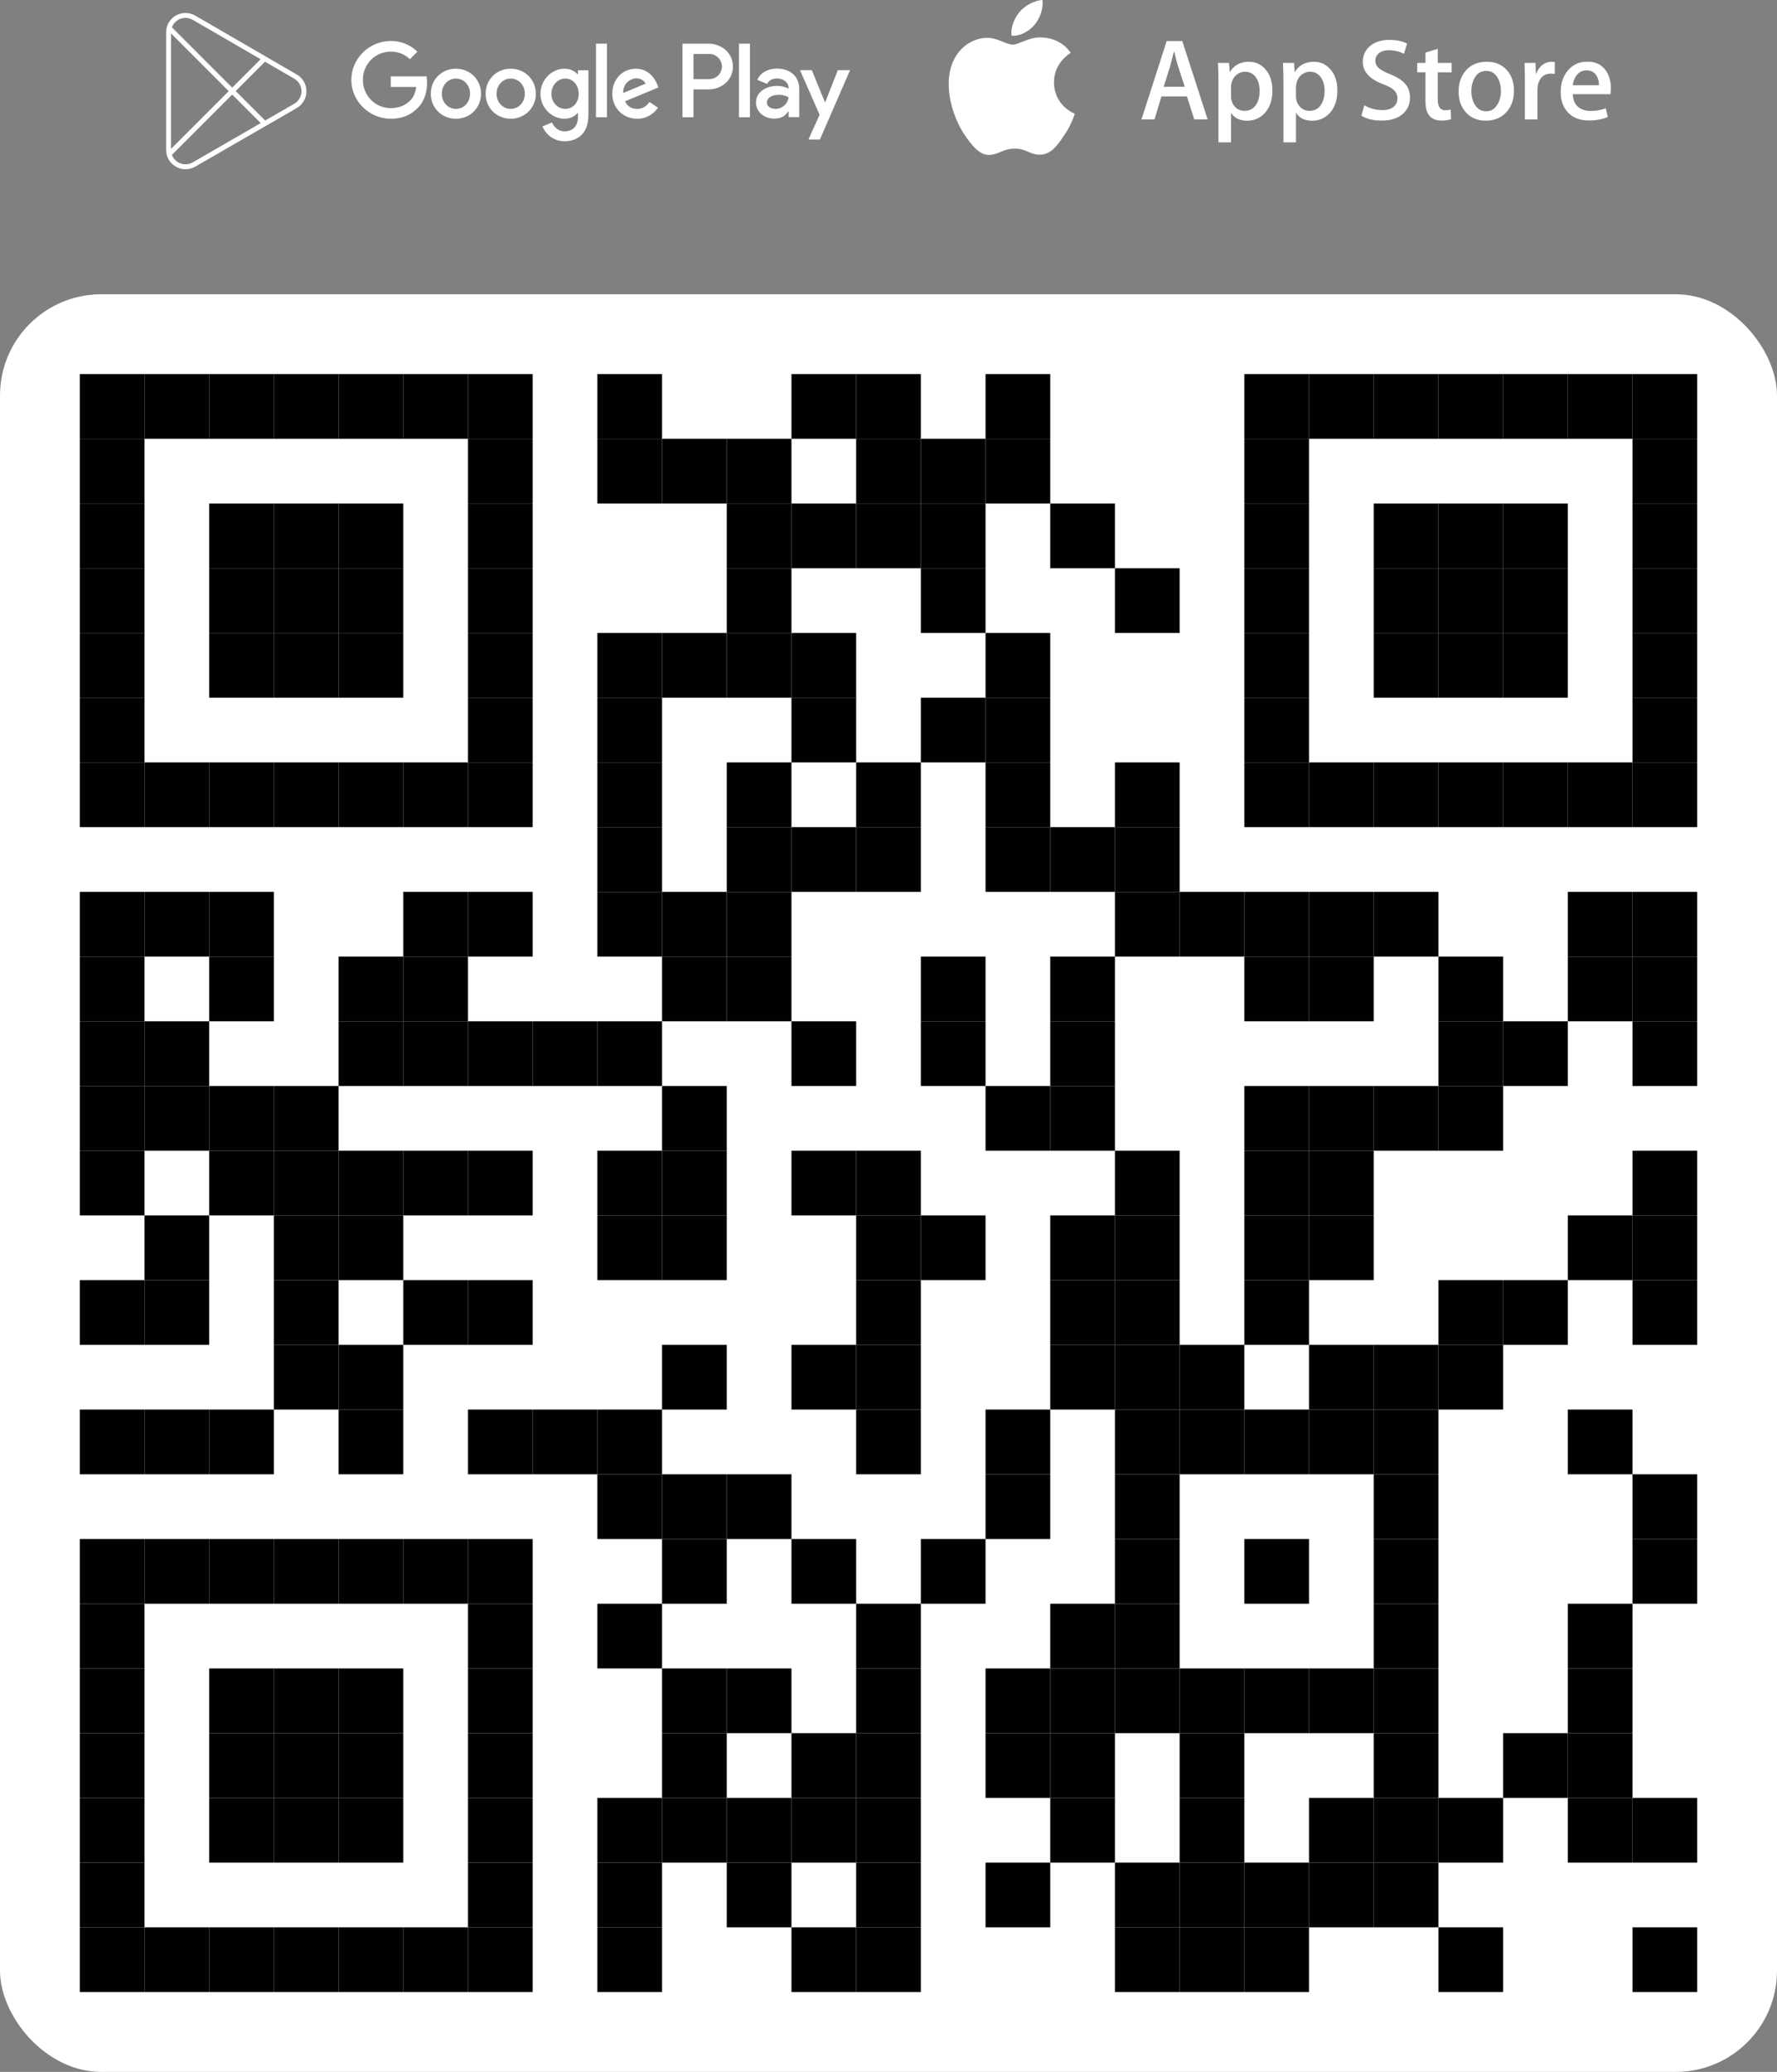 <?xml version="1.0" encoding="UTF-8"?>
<svg id="Camada_2" data-name="Camada 2" xmlns="http://www.w3.org/2000/svg" viewBox="0 0 1238.24 1443.22">
  <rect x="0" y="0" width="1238.24" height="1443.22" fill="#808080" stroke="none"/>
  <defs>
    <style>
      .cls-1 {
        fill: #fff;
      }

      .cls-2 {
        fill: #010101;
      }
    </style>
  </defs>
  <g id="Camada_1-2" data-name="Camada 1">
    <g>
      <g>
        <g>
          <g>
            <path class="cls-1" d="m272.28,53.2v7.39h17.7c-.53,4.16-1.91,7.2-4.03,9.31-2.58,2.58-6.6,5.41-13.67,5.41-10.9,0-19.42-8.78-19.42-19.68s8.52-19.68,19.42-19.68c5.88,0,10.17,2.3,13.34,5.28l5.22-5.22c-4.43-4.22-10.31-7.46-18.56-7.46-14.92,0-27.47,12.16-27.47,27.08s12.55,27.08,27.47,27.08c8.05,0,14.13-2.65,18.89-7.6,4.88-4.88,6.41-11.75,6.41-17.3,0-1.72-.13-3.3-.39-4.62h-24.9Z"/>
            <rect class="cls-1" x="514.93" y="30.43" width="7.65" height="51.25"/>
            <path class="cls-1" d="m493.9,30.43h-18.32v51.25h7.64v-19.41h10.68c8.48,0,16.81-6.14,16.81-15.92s-8.34-15.92-16.81-15.92h0Zm.2,24.7h-10.88v-17.57h10.88c5.72,0,8.97,4.74,8.97,8.78s-3.25,8.78-8.97,8.78h0Z"/>
            <path class="cls-1" d="m541.36,47.76c-5.53,0-11.27,2.44-13.65,7.84l6.79,2.84c1.45-2.84,4.15-3.76,6.99-3.76,3.96,0,7.98,2.37,8.04,6.59v.53c-1.39-.79-4.35-1.98-7.98-1.98-7.32,0-14.77,4.02-14.77,11.54,0,6.86,6.01,11.27,12.72,11.27,5.15,0,7.98-2.3,9.76-5.01h.27v3.96h7.38v-19.65c0-9.1-6.78-14.17-15.56-14.17h0Zm-.93,28.09c-2.51,0-6.01-1.25-6.01-4.35,0-3.96,4.35-5.47,8.11-5.47,3.36,0,4.94.73,6.99,1.71-.59,4.75-4.68,8.11-9.1,8.11h0Z"/>
            <polygon class="cls-1" points="575.06 71.1 574.79 71.1 565.69 48.88 557.45 48.88 571.1 79.93 563.32 97.21 571.3 97.21 592.33 48.88 583.82 48.88 575.06 71.1"/>
            <path class="cls-1" d="m458.01,58.95c-1.46-3.9-5.88-11.09-14.92-11.09s-16.44,7.07-16.44,17.44c0,9.77,7.39,17.43,17.3,17.43,7.99,0,12.61-4.88,14.53-7.73l-5.95-3.97c-1.99,2.9-4.69,4.82-8.58,4.82s-6.67-1.78-8.46-5.28l23.31-9.65-.79-1.98h0Zm-23.77,5.81c-.2-6.74,5.22-10.17,9.11-10.17,3.04,0,5.62,1.52,6.48,3.7l-15.58,6.48h0Z"/>
            <path class="cls-1" d="m355.87,47.85c-9.64,0-17.5,7.33-17.5,17.44s7.86,17.43,17.5,17.43,17.5-7.4,17.5-17.43-7.86-17.44-17.5-17.44Zm0,28c-5.29,0-9.84-4.36-9.84-10.56s4.56-10.57,9.84-10.57,9.83,4.29,9.83,10.57-4.56,10.56-9.83,10.56Z"/>
            <path class="cls-1" d="m317.69,47.85c-9.64,0-17.5,7.33-17.5,17.44s7.86,17.43,17.5,17.43,17.5-7.4,17.5-17.43-7.86-17.44-17.5-17.44Zm0,28c-5.28,0-9.83-4.36-9.83-10.56s4.56-10.57,9.83-10.57,9.84,4.29,9.84,10.57-4.56,10.56-9.84,10.56Z"/>
            <rect class="cls-1" x="415.28" y="30.42" width="7.66" height="51.25"/>
            <path class="cls-1" d="m402.73,51.75h-.27c-1.72-2.05-5.02-3.9-9.17-3.9-8.72,0-16.7,7.66-16.7,17.5s7.99,17.36,16.7,17.36c4.16,0,7.46-1.85,9.17-3.97h.27v2.51c0,6.67-3.56,10.24-9.31,10.24-4.69,0-7.6-3.37-8.78-6.2l-6.67,2.78c1.91,4.63,7,10.31,15.45,10.31,8.98,0,16.58-5.29,16.58-18.16v-31.3h-7.26v2.84h0Zm-8.78,24.1c-5.29,0-9.71-4.42-9.71-10.49s4.42-10.63,9.71-10.63,9.31,4.49,9.31,10.63-4.09,10.49-9.31,10.49Z"/>
          </g>
          <path class="cls-1" d="m206.58,51.79s-.08-.05-.12-.08l-21.16-12.27s-.03-.03-.04-.03l-49.05-28.43c-2.11-1.26-4.51-1.93-6.96-1.93-6.07,0-11.39,4.05-13.01,9.88,0,.02,0,.04,0,.06,0,.03-.03.06-.03.09-.31,1.15-.46,2.32-.46,3.47v81.85c0,1.1.15,2.19.42,3.26.02.1.03.2.07.3,1.59,5.85,6.94,9.94,13.02,9.94,2.43,0,4.81-.64,6.84-1.85l49.26-28.42,21.05-12.15c4.39-2.36,7.11-6.92,7.11-11.9s-2.65-9.4-6.91-11.79h0ZM129.24,12.47c1.82,0,3.63.5,5.21,1.45,0,0,.02,0,.02,0l47.13,27.33-19.77,19.77c-.06-.07-.13-.15-.21-.21-.05-.04-.11-.09-.17-.12l-41.67-41.66c1.45-3.91,5.21-6.57,9.45-6.57h0Zm-10.09,91.23V23.25l40.13,40.13.03.03.08.08-40.24,40.24h0Zm15.34,9.29l-.15.09c-1.52.9-3.29,1.38-5.11,1.38-4.24,0-7.99-2.66-9.44-6.56l42.02-42.02,19.88,19.87-47.19,27.23h0Zm70.22-40.53l-19.95,11.51-20.53-20.53,20.44-20.44,19.97,11.57c.06.04.12.08.18.11,3.24,1.77,5.25,5.16,5.25,8.85s-2.04,7.12-5.35,8.91h0Z"/>
        </g>
        <g>
          <g>
            <path class="cls-1" d="m734.43,57.39h0c-.12-13.63,11.17-20.27,11.68-20.57-6.4-9.32-16.3-10.59-19.79-10.69-8.32-.87-16.4,4.98-20.64,4.98s-10.86-4.89-17.89-4.75c-9.05.14-17.53,5.38-22.17,13.52-9.58,16.59-2.44,40.98,6.75,54.39,4.59,6.57,9.96,13.9,16.99,13.65,6.87-.28,9.44-4.38,17.74-4.38s10.64,4.38,17.8,4.21c7.38-.11,12.02-6.6,16.46-13.22,5.31-7.53,7.44-14.95,7.53-15.33-.17-.06-14.33-5.47-14.47-21.8h.02Z"/>
            <path class="cls-1" d="m720.89,17.3c3.7-4.62,6.23-10.91,5.53-17.3-5.35.24-12.05,3.7-15.9,8.22-3.41,3.98-6.46,10.51-5.67,16.66,6.02.45,12.18-3.03,16.04-7.59Z"/>
          </g>
          <g>
            <path class="cls-1" d="m1001.88,34.01l-8.59,2.6v7.2h-5.75v6.56h5.75v19.84c0,4.97.98,8.51,2.92,10.61s4.65,3.16,8.1,3.16c2.81,0,5.08-.33,6.8-.97l-.24-6.64c-1.03.27-2.32.4-3.89.4-3.41,0-5.11-2.42-5.11-7.28v-19.11h9.65v-6.58h-9.65v-9.8Z"/>
            <path class="cls-1" d="m1035.98,43.02c-6,0-10.76,1.94-14.31,5.83-3.53,3.88-5.3,8.88-5.3,14.98s1.71,10.66,5.15,14.49c3.43,3.83,8.03,5.74,13.82,5.74s10.8-2,14.42-6c3.45-3.88,5.18-8.85,5.18-14.91s-1.67-10.69-5.03-14.41c-3.51-3.83-8.16-5.75-13.93-5.75h0Zm9.89,20.36c0,3.62-.81,6.72-2.42,9.38-1.89,3.17-4.51,4.76-7.86,4.76s-6.06-1.56-7.95-4.69c-1.57-2.58-2.35-5.68-2.35-9.29s.78-6.86,2.35-9.45c1.83-3.13,4.51-4.69,8.02-4.69s6.03,1.56,7.86,4.69c1.56,2.59,2.34,5.68,2.34,9.29h0Z"/>
            <path class="cls-1" d="m979.19,58.41c-2.21-2.54-5.66-4.75-10.37-6.64-3.83-1.51-6.48-2.91-7.93-4.21-1.67-1.4-2.52-3.2-2.52-5.35,0-1.95.74-3.6,2.19-4.94,1.73-1.51,4.15-2.27,7.24-2.27,3.91,0,7.4.84,10.49,2.51l2.19-7.13c-3.29-1.73-7.43-2.6-12.4-2.6-5.56,0-10.04,1.43-13.41,4.29-3.38,2.87-5.06,6.54-5.06,11.02,0,6.86,4.78,12.07,14.34,15.63,3.51,1.29,6.02,2.7,7.53,4.21,1.51,1.52,2.27,3.38,2.27,5.59,0,2.48-.93,4.46-2.76,5.95s-4.39,2.23-7.69,2.23c-4.58,0-8.8-1.13-12.64-3.4l-2.02,7.29c3.56,2.27,8.27,3.4,14.13,3.4,6.36,0,11.32-1.59,14.87-4.78,3.23-2.91,4.86-6.69,4.86-11.34h0c0-3.77-1.11-6.93-3.33-9.47h0Z"/>
            <path class="cls-1" d="m915.61,43.01c-5.95,0-10.37,2.35-13.29,7.05h-.16l-.49-6.24h-7.69c.21,4.42.33,8.73.33,12.94v42.39h8.75v-20.65c2.28,3.73,6.03,5.59,11.24,5.59,4.83,0,8.87-1.73,12.14-5.18,3.64-3.88,5.46-9.17,5.46-15.87h0c0-6-1.56-10.83-4.65-14.5-3.11-3.68-6.99-5.51-11.62-5.51h0Zm4.61,30.38c-1.83,2.53-4.39,3.8-7.69,3.8-2.82,0-5.1-.99-6.85-2.96-1.75-1.98-2.63-4.39-2.63-7.26v-6.57c0-.69.15-1.58.41-2.66.54-2.32,1.68-4.2,3.44-5.63,1.76-1.42,3.72-2.14,5.88-2.14,3.19,0,5.71,1.29,7.61,3.88,1.73,2.49,2.6,5.65,2.6,9.48,0,4.16-.92,7.5-2.76,10.05h0Z"/>
            <path class="cls-1" d="m870.33,43.01c-5.95,0-10.37,2.35-13.29,7.05h-.16l-.49-6.24h-7.69c.21,4.42.33,8.73.33,12.94v42.39h8.75v-20.65c2.28,3.73,6.03,5.59,11.24,5.59,4.83,0,8.87-1.73,12.14-5.18,3.64-3.88,5.46-9.17,5.46-15.87,0-6-1.56-10.83-4.65-14.5-3.1-3.68-6.98-5.51-11.62-5.51h0Zm4.61,30.38c-1.83,2.53-4.39,3.8-7.69,3.8-2.81,0-5.09-.99-6.84-2.96-1.76-1.98-2.63-4.39-2.63-7.26v-6.57c.03-.9.16-1.79.4-2.66.54-2.32,1.69-4.2,3.44-5.63,1.76-1.42,3.71-2.14,5.87-2.14,3.19,0,5.72,1.29,7.62,3.88,1.73,2.49,2.6,5.65,2.6,9.48,0,4.16-.92,7.5-2.76,10.05Z"/>
            <path class="cls-1" d="m1106.15,42.95c-5.77,0-10.37,2.11-13.77,6.31-3.25,3.94-4.87,8.88-4.87,14.82s1.75,10.86,5.23,14.45c3.49,3.58,8.28,5.38,14.38,5.38,5.07,0,9.47-.81,13.2-2.43l-1.37-6.07c-3.19,1.24-6.73,1.86-10.62,1.86-3.51,0-6.37-.92-8.58-2.75-2.44-2.05-3.71-5.03-3.8-8.92h26.24c.23-1.31.34-2.64.32-3.97,0-4.91-1.17-9.05-3.47-12.38-2.92-4.21-7.21-6.31-12.88-6.31h0Zm-7.61,9.61c1.77-2.38,4.1-3.56,6.96-3.56,3.12,0,5.46,1.22,6.96,3.65,1.18,1.89,1.76,4.13,1.7,6.72h-18.22c.27-2.65,1.13-4.92,2.59-6.81h0Z"/>
            <path class="cls-1" d="m812.97,28.6l-17.58,54.59h9.07l4.87-16.04h17.74l5.11,16.04h9.32l-17.66-54.59h-10.87Zm-2.11,31.82l4.54-14.25c1.18-4.53,2.05-7.96,2.6-10.28h.16c1.34,5.4,2.26,8.82,2.75,10.28l4.62,14.25h-14.67Z"/>
            <path class="cls-1" d="m1081.19,43.01c-2.28,0-4.5.75-6.32,2.11-2,1.56-3.44,3.65-4.38,6.24h-.24l-.32-7.53h-7.62c.18,4.13.27,8.26.26,12.4v26.97h8.75v-20.65c0-3.13.73-5.72,2.18-7.77,1.67-2.33,4.05-3.49,7.13-3.49.93,0,1.85.08,2.76.24h0v-8.34c-.66-.1-1.39-.16-2.19-.16h0Z"/>
          </g>
        </g>
      </g>
      <g>
        <rect class="cls-1" y="204.98" width="1238.24" height="1238.24" rx="70.5" ry="70.5"/>
        <rect class="cls-2" x="55.62" y="260.6" width="45.08" height="45.08"/>
        <rect class="cls-2" x="100.7" y="260.6" width="45.08" height="45.08"/>
        <rect class="cls-2" x="145.78" y="260.6" width="45.08" height="45.08"/>
        <rect class="cls-2" x="190.86" y="260.6" width="45.08" height="45.08"/>
        <rect class="cls-2" x="235.94" y="260.6" width="45.08" height="45.08"/>
        <rect class="cls-2" x="281.02" y="260.6" width="45.08" height="45.08"/>
        <rect class="cls-2" x="326.1" y="260.6" width="45.08" height="45.08"/>
        <rect class="cls-2" x="416.26" y="260.6" width="45.08" height="45.08"/>
        <rect class="cls-2" x="551.5" y="260.6" width="45.08" height="45.08"/>
        <rect class="cls-2" x="596.58" y="260.6" width="45.08" height="45.08"/>
        <rect class="cls-2" x="686.74" y="260.6" width="45.08" height="45.08"/>
        <rect class="cls-2" x="867.06" y="260.6" width="45.08" height="45.08"/>
        <rect class="cls-2" x="912.14" y="260.6" width="45.08" height="45.08"/>
        <rect class="cls-2" x="957.22" y="260.6" width="45.08" height="45.08"/>
        <rect class="cls-2" x="1002.3" y="260.6" width="45.08" height="45.08"/>
        <rect class="cls-2" x="1047.38" y="260.6" width="45.08" height="45.08"/>
        <rect class="cls-2" x="1092.46" y="260.6" width="45.08" height="45.08"/>
        <rect class="cls-2" x="1137.54" y="260.6" width="45.08" height="45.08"/>
        <rect class="cls-2" x="55.62" y="305.68" width="45.08" height="45.08"/>
        <rect class="cls-2" x="326.1" y="305.68" width="45.08" height="45.08"/>
        <rect class="cls-2" x="416.26" y="305.68" width="45.08" height="45.08"/>
        <rect class="cls-2" x="461.34" y="305.68" width="45.08" height="45.08"/>
        <rect class="cls-2" x="506.42" y="305.68" width="45.08" height="45.08"/>
        <rect class="cls-2" x="596.58" y="305.68" width="45.08" height="45.08"/>
        <rect class="cls-2" x="641.66" y="305.68" width="45.08" height="45.08"/>
        <rect class="cls-2" x="686.74" y="305.68" width="45.08" height="45.08"/>
        <rect class="cls-2" x="867.06" y="305.68" width="45.08" height="45.08"/>
        <rect class="cls-2" x="1137.54" y="305.68" width="45.08" height="45.08"/>
        <rect class="cls-2" x="55.62" y="350.76" width="45.08" height="45.08"/>
        <rect class="cls-2" x="145.78" y="350.76" width="45.08" height="45.08"/>
        <rect class="cls-2" x="190.86" y="350.76" width="45.08" height="45.08"/>
        <rect class="cls-2" x="235.94" y="350.76" width="45.08" height="45.08"/>
        <rect class="cls-2" x="326.1" y="350.76" width="45.08" height="45.08"/>
        <rect class="cls-2" x="506.42" y="350.76" width="45.08" height="45.08"/>
        <rect class="cls-2" x="551.5" y="350.76" width="45.08" height="45.08"/>
        <rect class="cls-2" x="596.58" y="350.76" width="45.08" height="45.08"/>
        <rect class="cls-2" x="641.66" y="350.76" width="45.08" height="45.08"/>
        <rect class="cls-2" x="731.82" y="350.76" width="45.08" height="45.08"/>
        <rect class="cls-2" x="867.06" y="350.76" width="45.08" height="45.08"/>
        <rect class="cls-2" x="957.22" y="350.76" width="45.08" height="45.08"/>
        <rect class="cls-2" x="1002.3" y="350.76" width="45.08" height="45.08"/>
        <rect class="cls-2" x="1047.38" y="350.76" width="45.08" height="45.08"/>
        <rect class="cls-2" x="1137.54" y="350.76" width="45.08" height="45.08"/>
        <rect class="cls-2" x="55.62" y="395.84" width="45.08" height="45.08"/>
        <rect class="cls-2" x="145.78" y="395.84" width="45.08" height="45.08"/>
        <rect class="cls-2" x="190.86" y="395.84" width="45.08" height="45.08"/>
        <rect class="cls-2" x="235.94" y="395.84" width="45.08" height="45.08"/>
        <rect class="cls-2" x="326.1" y="395.84" width="45.08" height="45.08"/>
        <rect class="cls-2" x="506.42" y="395.84" width="45.08" height="45.08"/>
        <rect class="cls-2" x="641.66" y="395.84" width="45.08" height="45.08"/>
        <rect class="cls-2" x="776.9" y="395.84" width="45.08" height="45.08"/>
        <rect class="cls-2" x="867.06" y="395.84" width="45.08" height="45.08"/>
        <rect class="cls-2" x="957.22" y="395.84" width="45.08" height="45.08"/>
        <rect class="cls-2" x="1002.3" y="395.84" width="45.08" height="45.08"/>
        <rect class="cls-2" x="1047.38" y="395.84" width="45.08" height="45.08"/>
        <rect class="cls-2" x="1137.54" y="395.84" width="45.08" height="45.08"/>
        <rect class="cls-2" x="55.62" y="440.92" width="45.08" height="45.08"/>
        <rect class="cls-2" x="145.78" y="440.92" width="45.08" height="45.08"/>
        <rect class="cls-2" x="190.86" y="440.92" width="45.08" height="45.08"/>
        <rect class="cls-2" x="235.94" y="440.92" width="45.08" height="45.08"/>
        <rect class="cls-2" x="326.1" y="440.92" width="45.08" height="45.08"/>
        <rect class="cls-2" x="416.26" y="440.92" width="45.08" height="45.08"/>
        <rect class="cls-2" x="461.34" y="440.92" width="45.08" height="45.08"/>
        <rect class="cls-2" x="506.42" y="440.92" width="45.08" height="45.08"/>
        <rect class="cls-2" x="551.5" y="440.92" width="45.08" height="45.08"/>
        <rect class="cls-2" x="686.74" y="440.92" width="45.08" height="45.08"/>
        <rect class="cls-2" x="867.06" y="440.92" width="45.08" height="45.08"/>
        <rect class="cls-2" x="957.22" y="440.92" width="45.08" height="45.08"/>
        <rect class="cls-2" x="1002.3" y="440.92" width="45.08" height="45.08"/>
        <rect class="cls-2" x="1047.38" y="440.92" width="45.08" height="45.08"/>
        <rect class="cls-2" x="1137.54" y="440.92" width="45.08" height="45.08"/>
        <rect class="cls-2" x="55.62" y="486" width="45.08" height="45.08"/>
        <rect class="cls-2" x="326.1" y="486" width="45.08" height="45.08"/>
        <rect class="cls-2" x="416.26" y="486" width="45.08" height="45.08"/>
        <rect class="cls-2" x="551.5" y="486" width="45.08" height="45.08"/>
        <rect class="cls-2" x="641.66" y="486" width="45.08" height="45.08"/>
        <rect class="cls-2" x="686.74" y="486" width="45.08" height="45.08"/>
        <rect class="cls-2" x="867.06" y="486" width="45.08" height="45.08"/>
        <rect class="cls-2" x="1137.54" y="486" width="45.08" height="45.08"/>
        <rect class="cls-2" x="55.62" y="531.08" width="45.08" height="45.08"/>
        <rect class="cls-2" x="100.7" y="531.08" width="45.08" height="45.08"/>
        <rect class="cls-2" x="145.78" y="531.08" width="45.08" height="45.08"/>
        <rect class="cls-2" x="190.86" y="531.08" width="45.08" height="45.08"/>
        <rect class="cls-2" x="235.94" y="531.08" width="45.08" height="45.08"/>
        <rect class="cls-2" x="281.02" y="531.08" width="45.08" height="45.08"/>
        <rect class="cls-2" x="326.1" y="531.08" width="45.08" height="45.08"/>
        <rect class="cls-2" x="416.26" y="531.08" width="45.08" height="45.08"/>
        <rect class="cls-2" x="506.42" y="531.08" width="45.08" height="45.08"/>
        <rect class="cls-2" x="596.58" y="531.08" width="45.08" height="45.08"/>
        <rect class="cls-2" x="686.74" y="531.08" width="45.08" height="45.08"/>
        <rect class="cls-2" x="776.9" y="531.08" width="45.08" height="45.08"/>
        <rect class="cls-2" x="867.06" y="531.08" width="45.08" height="45.08"/>
        <rect class="cls-2" x="912.14" y="531.08" width="45.08" height="45.08"/>
        <rect class="cls-2" x="957.22" y="531.08" width="45.08" height="45.08"/>
        <rect class="cls-2" x="1002.3" y="531.08" width="45.08" height="45.08"/>
        <rect class="cls-2" x="1047.38" y="531.08" width="45.08" height="45.08"/>
        <rect class="cls-2" x="1092.46" y="531.08" width="45.08" height="45.08"/>
        <rect class="cls-2" x="1137.54" y="531.08" width="45.08" height="45.08"/>
        <rect class="cls-2" x="416.26" y="576.16" width="45.08" height="45.08"/>
        <rect class="cls-2" x="506.42" y="576.16" width="45.08" height="45.08"/>
        <rect class="cls-2" x="551.5" y="576.16" width="45.08" height="45.08"/>
        <rect class="cls-2" x="596.58" y="576.16" width="45.08" height="45.08"/>
        <rect class="cls-2" x="686.74" y="576.16" width="45.08" height="45.08"/>
        <rect class="cls-2" x="731.82" y="576.16" width="45.08" height="45.08"/>
        <rect class="cls-2" x="776.9" y="576.16" width="45.08" height="45.08"/>
        <rect class="cls-2" x="55.62" y="621.24" width="45.08" height="45.08"/>
        <rect class="cls-2" x="100.7" y="621.24" width="45.08" height="45.08"/>
        <rect class="cls-2" x="145.78" y="621.24" width="45.08" height="45.08"/>
        <rect class="cls-2" x="281.02" y="621.24" width="45.08" height="45.08"/>
        <rect class="cls-2" x="326.1" y="621.24" width="45.08" height="45.08"/>
        <rect class="cls-2" x="416.26" y="621.24" width="45.08" height="45.08"/>
        <rect class="cls-2" x="461.34" y="621.24" width="45.08" height="45.08"/>
        <rect class="cls-2" x="506.42" y="621.24" width="45.08" height="45.08"/>
        <rect class="cls-2" x="776.9" y="621.24" width="45.08" height="45.08"/>
        <rect class="cls-2" x="821.98" y="621.24" width="45.08" height="45.08"/>
        <rect class="cls-2" x="867.06" y="621.24" width="45.08" height="45.08"/>
        <rect class="cls-2" x="912.14" y="621.24" width="45.08" height="45.08"/>
        <rect class="cls-2" x="957.22" y="621.24" width="45.08" height="45.08"/>
        <rect class="cls-2" x="1092.46" y="621.24" width="45.08" height="45.08"/>
        <rect class="cls-2" x="1137.54" y="621.24" width="45.08" height="45.08"/>
        <rect class="cls-2" x="55.62" y="666.32" width="45.08" height="45.08"/>
        <rect class="cls-2" x="145.78" y="666.32" width="45.08" height="45.08"/>
        <rect class="cls-2" x="235.94" y="666.32" width="45.08" height="45.08"/>
        <rect class="cls-2" x="281.02" y="666.32" width="45.08" height="45.08"/>
        <rect class="cls-2" x="461.34" y="666.32" width="45.08" height="45.08"/>
        <rect class="cls-2" x="506.42" y="666.32" width="45.08" height="45.08"/>
        <rect class="cls-2" x="641.66" y="666.32" width="45.08" height="45.08"/>
        <rect class="cls-2" x="731.82" y="666.32" width="45.08" height="45.08"/>
        <rect class="cls-2" x="867.06" y="666.32" width="45.08" height="45.08"/>
        <rect class="cls-2" x="912.14" y="666.32" width="45.08" height="45.08"/>
        <rect class="cls-2" x="1002.3" y="666.32" width="45.08" height="45.08"/>
        <rect class="cls-2" x="1092.46" y="666.32" width="45.08" height="45.08"/>
        <rect class="cls-2" x="1137.54" y="666.32" width="45.08" height="45.08"/>
        <rect class="cls-2" x="55.62" y="711.4" width="45.08" height="45.08"/>
        <rect class="cls-2" x="100.7" y="711.4" width="45.08" height="45.08"/>
        <rect class="cls-2" x="235.94" y="711.4" width="45.08" height="45.08"/>
        <rect class="cls-2" x="281.02" y="711.4" width="45.08" height="45.08"/>
        <rect class="cls-2" x="326.1" y="711.4" width="45.08" height="45.08"/>
        <rect class="cls-2" x="371.18" y="711.4" width="45.08" height="45.08"/>
        <rect class="cls-2" x="416.26" y="711.4" width="45.08" height="45.08"/>
        <rect class="cls-2" x="551.5" y="711.4" width="45.08" height="45.08"/>
        <rect class="cls-2" x="641.66" y="711.4" width="45.08" height="45.08"/>
        <rect class="cls-2" x="731.82" y="711.4" width="45.08" height="45.08"/>
        <rect class="cls-2" x="1002.3" y="711.4" width="45.08" height="45.08"/>
        <rect class="cls-2" x="1047.38" y="711.4" width="45.08" height="45.08"/>
        <rect class="cls-2" x="1137.54" y="711.4" width="45.08" height="45.08"/>
        <rect class="cls-2" x="55.62" y="756.48" width="45.08" height="45.08"/>
        <rect class="cls-2" x="100.7" y="756.48" width="45.08" height="45.08"/>
        <rect class="cls-2" x="145.78" y="756.48" width="45.08" height="45.08"/>
        <rect class="cls-2" x="190.86" y="756.48" width="45.08" height="45.08"/>
        <rect class="cls-2" x="461.34" y="756.48" width="45.08" height="45.08"/>
        <rect class="cls-2" x="686.74" y="756.48" width="45.08" height="45.08"/>
        <rect class="cls-2" x="731.82" y="756.48" width="45.08" height="45.08"/>
        <rect class="cls-2" x="867.06" y="756.48" width="45.08" height="45.08"/>
        <rect class="cls-2" x="912.14" y="756.48" width="45.08" height="45.08"/>
        <rect class="cls-2" x="957.22" y="756.48" width="45.08" height="45.08"/>
        <rect class="cls-2" x="1002.3" y="756.48" width="45.08" height="45.08"/>
        <rect class="cls-2" x="55.62" y="801.56" width="45.08" height="45.08"/>
        <rect class="cls-2" x="145.78" y="801.56" width="45.08" height="45.08"/>
        <rect class="cls-2" x="190.86" y="801.56" width="45.08" height="45.08"/>
        <rect class="cls-2" x="235.94" y="801.56" width="45.08" height="45.08"/>
        <rect class="cls-2" x="281.02" y="801.56" width="45.08" height="45.08"/>
        <rect class="cls-2" x="326.1" y="801.56" width="45.08" height="45.08"/>
        <rect class="cls-2" x="416.26" y="801.56" width="45.08" height="45.08"/>
        <rect class="cls-2" x="461.34" y="801.56" width="45.08" height="45.08"/>
        <rect class="cls-2" x="551.5" y="801.56" width="45.08" height="45.08"/>
        <rect class="cls-2" x="596.58" y="801.56" width="45.08" height="45.08"/>
        <rect class="cls-2" x="776.9" y="801.56" width="45.08" height="45.08"/>
        <rect class="cls-2" x="867.06" y="801.56" width="45.08" height="45.08"/>
        <rect class="cls-2" x="912.14" y="801.56" width="45.08" height="45.08"/>
        <rect class="cls-2" x="1137.54" y="801.56" width="45.08" height="45.08"/>
        <rect class="cls-2" x="100.7" y="846.64" width="45.08" height="45.08"/>
        <rect class="cls-2" x="190.86" y="846.64" width="45.08" height="45.08"/>
        <rect class="cls-2" x="235.94" y="846.64" width="45.08" height="45.08"/>
        <rect class="cls-2" x="416.26" y="846.64" width="45.08" height="45.08"/>
        <rect class="cls-2" x="461.34" y="846.64" width="45.08" height="45.08"/>
        <rect class="cls-2" x="596.58" y="846.64" width="45.08" height="45.08"/>
        <rect class="cls-2" x="641.66" y="846.64" width="45.08" height="45.08"/>
        <rect class="cls-2" x="731.82" y="846.64" width="45.08" height="45.08"/>
        <rect class="cls-2" x="776.9" y="846.64" width="45.08" height="45.08"/>
        <rect class="cls-2" x="867.06" y="846.64" width="45.08" height="45.08"/>
        <rect class="cls-2" x="912.14" y="846.64" width="45.08" height="45.08"/>
        <rect class="cls-2" x="1092.46" y="846.64" width="45.08" height="45.08"/>
        <rect class="cls-2" x="1137.54" y="846.64" width="45.08" height="45.08"/>
        <rect class="cls-2" x="55.62" y="891.72" width="45.08" height="45.08"/>
        <rect class="cls-2" x="100.7" y="891.72" width="45.08" height="45.08"/>
        <rect class="cls-2" x="190.86" y="891.72" width="45.08" height="45.08"/>
        <rect class="cls-2" x="281.02" y="891.72" width="45.08" height="45.08"/>
        <rect class="cls-2" x="326.1" y="891.72" width="45.08" height="45.08"/>
        <rect class="cls-2" x="596.58" y="891.72" width="45.08" height="45.08"/>
        <rect class="cls-2" x="731.82" y="891.72" width="45.08" height="45.08"/>
        <rect class="cls-2" x="776.9" y="891.72" width="45.08" height="45.08"/>
        <rect class="cls-2" x="867.06" y="891.72" width="45.08" height="45.08"/>
        <rect class="cls-2" x="1002.3" y="891.72" width="45.08" height="45.08"/>
        <rect class="cls-2" x="1047.38" y="891.72" width="45.08" height="45.08"/>
        <rect class="cls-2" x="1137.54" y="891.72" width="45.08" height="45.08"/>
        <rect class="cls-2" x="190.86" y="936.79" width="45.08" height="45.08"/>
        <rect class="cls-2" x="235.94" y="936.79" width="45.08" height="45.08"/>
        <rect class="cls-2" x="461.34" y="936.79" width="45.08" height="45.08"/>
        <rect class="cls-2" x="551.5" y="936.79" width="45.08" height="45.08"/>
        <rect class="cls-2" x="596.58" y="936.79" width="45.08" height="45.08"/>
        <rect class="cls-2" x="731.82" y="936.79" width="45.08" height="45.08"/>
        <rect class="cls-2" x="776.9" y="936.79" width="45.08" height="45.08"/>
        <rect class="cls-2" x="821.98" y="936.79" width="45.08" height="45.08"/>
        <rect class="cls-2" x="912.14" y="936.79" width="45.08" height="45.08"/>
        <rect class="cls-2" x="957.22" y="936.79" width="45.08" height="45.08"/>
        <rect class="cls-2" x="1002.3" y="936.79" width="45.08" height="45.08"/>
        <rect class="cls-2" x="55.62" y="981.87" width="45.08" height="45.08"/>
        <rect class="cls-2" x="100.7" y="981.87" width="45.08" height="45.08"/>
        <rect class="cls-2" x="145.78" y="981.87" width="45.08" height="45.08"/>
        <rect class="cls-2" x="235.94" y="981.87" width="45.08" height="45.08"/>
        <rect class="cls-2" x="326.1" y="981.87" width="45.08" height="45.08"/>
        <rect class="cls-2" x="371.18" y="981.87" width="45.08" height="45.08"/>
        <rect class="cls-2" x="416.26" y="981.87" width="45.08" height="45.08"/>
        <rect class="cls-2" x="596.58" y="981.87" width="45.08" height="45.08"/>
        <rect class="cls-2" x="686.74" y="981.87" width="45.08" height="45.08"/>
        <rect class="cls-2" x="776.9" y="981.87" width="45.08" height="45.08"/>
        <rect class="cls-2" x="821.98" y="981.87" width="45.08" height="45.08"/>
        <rect class="cls-2" x="867.06" y="981.87" width="45.08" height="45.08"/>
        <rect class="cls-2" x="912.14" y="981.87" width="45.08" height="45.08"/>
        <rect class="cls-2" x="957.22" y="981.87" width="45.08" height="45.08"/>
        <rect class="cls-2" x="1092.46" y="981.87" width="45.08" height="45.08"/>
        <rect class="cls-2" x="416.26" y="1026.95" width="45.08" height="45.08"/>
        <rect class="cls-2" x="461.34" y="1026.95" width="45.08" height="45.08"/>
        <rect class="cls-2" x="506.42" y="1026.95" width="45.08" height="45.08"/>
        <rect class="cls-2" x="686.74" y="1026.95" width="45.08" height="45.08"/>
        <rect class="cls-2" x="776.9" y="1026.95" width="45.08" height="45.08"/>
        <rect class="cls-2" x="957.22" y="1026.95" width="45.08" height="45.08"/>
        <rect class="cls-2" x="1137.54" y="1026.95" width="45.08" height="45.08"/>
        <rect class="cls-2" x="55.62" y="1072.03" width="45.08" height="45.08"/>
        <rect class="cls-2" x="100.7" y="1072.03" width="45.08" height="45.08"/>
        <rect class="cls-2" x="145.78" y="1072.03" width="45.08" height="45.08"/>
        <rect class="cls-2" x="190.86" y="1072.03" width="45.08" height="45.08"/>
        <rect class="cls-2" x="235.94" y="1072.03" width="45.08" height="45.08"/>
        <rect class="cls-2" x="281.02" y="1072.03" width="45.08" height="45.08"/>
        <rect class="cls-2" x="326.1" y="1072.03" width="45.08" height="45.08"/>
        <rect class="cls-2" x="461.34" y="1072.03" width="45.08" height="45.08"/>
        <rect class="cls-2" x="551.5" y="1072.03" width="45.08" height="45.08"/>
        <rect class="cls-2" x="641.66" y="1072.03" width="45.08" height="45.08"/>
        <rect class="cls-2" x="776.9" y="1072.03" width="45.08" height="45.08"/>
        <rect class="cls-2" x="867.06" y="1072.03" width="45.08" height="45.08"/>
        <rect class="cls-2" x="957.22" y="1072.03" width="45.08" height="45.08"/>
        <rect class="cls-2" x="1137.54" y="1072.03" width="45.08" height="45.08"/>
        <rect class="cls-2" x="55.62" y="1117.11" width="45.08" height="45.08"/>
        <rect class="cls-2" x="326.1" y="1117.11" width="45.08" height="45.08"/>
        <rect class="cls-2" x="416.26" y="1117.11" width="45.08" height="45.08"/>
        <rect class="cls-2" x="596.58" y="1117.11" width="45.08" height="45.08"/>
        <rect class="cls-2" x="731.82" y="1117.11" width="45.08" height="45.08"/>
        <rect class="cls-2" x="776.9" y="1117.11" width="45.08" height="45.08"/>
        <rect class="cls-2" x="957.22" y="1117.11" width="45.08" height="45.08"/>
        <rect class="cls-2" x="1092.46" y="1117.11" width="45.08" height="45.08"/>
        <rect class="cls-2" x="55.62" y="1162.19" width="45.08" height="45.08"/>
        <rect class="cls-2" x="145.78" y="1162.19" width="45.08" height="45.08"/>
        <rect class="cls-2" x="190.86" y="1162.19" width="45.08" height="45.08"/>
        <rect class="cls-2" x="235.94" y="1162.19" width="45.08" height="45.08"/>
        <rect class="cls-2" x="326.1" y="1162.19" width="45.08" height="45.08"/>
        <rect class="cls-2" x="461.34" y="1162.19" width="45.08" height="45.08"/>
        <rect class="cls-2" x="506.42" y="1162.19" width="45.08" height="45.08"/>
        <rect class="cls-2" x="596.58" y="1162.19" width="45.08" height="45.08"/>
        <rect class="cls-2" x="686.74" y="1162.19" width="45.08" height="45.08"/>
        <rect class="cls-2" x="731.82" y="1162.19" width="45.08" height="45.08"/>
        <rect class="cls-2" x="776.9" y="1162.19" width="45.08" height="45.08"/>
        <rect class="cls-2" x="821.98" y="1162.19" width="45.08" height="45.08"/>
        <rect class="cls-2" x="867.06" y="1162.19" width="45.08" height="45.08"/>
        <rect class="cls-2" x="912.14" y="1162.19" width="45.08" height="45.08"/>
        <rect class="cls-2" x="957.22" y="1162.19" width="45.08" height="45.08"/>
        <rect class="cls-2" x="1092.46" y="1162.19" width="45.08" height="45.08"/>
        <rect class="cls-2" x="55.62" y="1207.27" width="45.08" height="45.08"/>
        <rect class="cls-2" x="145.78" y="1207.27" width="45.08" height="45.08"/>
        <rect class="cls-2" x="190.86" y="1207.27" width="45.08" height="45.08"/>
        <rect class="cls-2" x="235.94" y="1207.27" width="45.08" height="45.08"/>
        <rect class="cls-2" x="326.1" y="1207.27" width="45.08" height="45.08"/>
        <rect class="cls-2" x="461.34" y="1207.27" width="45.08" height="45.08"/>
        <rect class="cls-2" x="551.5" y="1207.27" width="45.08" height="45.08"/>
        <rect class="cls-2" x="596.58" y="1207.27" width="45.08" height="45.08"/>
        <rect class="cls-2" x="686.74" y="1207.27" width="45.08" height="45.08"/>
        <rect class="cls-2" x="731.82" y="1207.27" width="45.08" height="45.08"/>
        <rect class="cls-2" x="821.98" y="1207.27" width="45.08" height="45.08"/>
        <rect class="cls-2" x="957.22" y="1207.27" width="45.08" height="45.08"/>
        <rect class="cls-2" x="1047.38" y="1207.27" width="45.08" height="45.08"/>
        <rect class="cls-2" x="1092.46" y="1207.27" width="45.08" height="45.08"/>
        <rect class="cls-2" x="55.62" y="1252.35" width="45.08" height="45.08"/>
        <rect class="cls-2" x="145.78" y="1252.35" width="45.08" height="45.08"/>
        <rect class="cls-2" x="190.86" y="1252.35" width="45.08" height="45.08"/>
        <rect class="cls-2" x="235.94" y="1252.35" width="45.08" height="45.08"/>
        <rect class="cls-2" x="326.1" y="1252.35" width="45.08" height="45.08"/>
        <rect class="cls-2" x="416.26" y="1252.35" width="45.08" height="45.08"/>
        <rect class="cls-2" x="461.34" y="1252.35" width="45.08" height="45.08"/>
        <rect class="cls-2" x="506.42" y="1252.35" width="45.08" height="45.08"/>
        <rect class="cls-2" x="551.5" y="1252.35" width="45.08" height="45.08"/>
        <rect class="cls-2" x="596.58" y="1252.35" width="45.08" height="45.08"/>
        <rect class="cls-2" x="731.82" y="1252.35" width="45.08" height="45.08"/>
        <rect class="cls-2" x="821.98" y="1252.35" width="45.08" height="45.08"/>
        <rect class="cls-2" x="912.14" y="1252.35" width="45.08" height="45.08"/>
        <rect class="cls-2" x="957.22" y="1252.35" width="45.08" height="45.08"/>
        <rect class="cls-2" x="1002.3" y="1252.35" width="45.08" height="45.08"/>
        <rect class="cls-2" x="1092.46" y="1252.35" width="45.08" height="45.08"/>
        <rect class="cls-2" x="1137.54" y="1252.35" width="45.08" height="45.08"/>
        <rect class="cls-2" x="55.62" y="1297.43" width="45.08" height="45.08"/>
        <rect class="cls-2" x="326.1" y="1297.43" width="45.08" height="45.08"/>
        <rect class="cls-2" x="416.26" y="1297.43" width="45.08" height="45.08"/>
        <rect class="cls-2" x="506.42" y="1297.43" width="45.08" height="45.08"/>
        <rect class="cls-2" x="596.58" y="1297.43" width="45.08" height="45.08"/>
        <rect class="cls-2" x="686.74" y="1297.43" width="45.08" height="45.08"/>
        <rect class="cls-2" x="776.9" y="1297.43" width="45.08" height="45.08"/>
        <rect class="cls-2" x="821.98" y="1297.43" width="45.08" height="45.08"/>
        <rect class="cls-2" x="867.06" y="1297.43" width="45.08" height="45.08"/>
        <rect class="cls-2" x="912.14" y="1297.43" width="45.08" height="45.08"/>
        <rect class="cls-2" x="957.22" y="1297.43" width="45.08" height="45.08"/>
        <rect class="cls-2" x="55.62" y="1342.51" width="45.08" height="45.08"/>
        <rect class="cls-2" x="100.7" y="1342.51" width="45.08" height="45.08"/>
        <rect class="cls-2" x="145.78" y="1342.51" width="45.08" height="45.08"/>
        <rect class="cls-2" x="190.86" y="1342.51" width="45.08" height="45.08"/>
        <rect class="cls-2" x="235.94" y="1342.51" width="45.08" height="45.08"/>
        <rect class="cls-2" x="281.02" y="1342.51" width="45.08" height="45.08"/>
        <rect class="cls-2" x="326.1" y="1342.51" width="45.08" height="45.08"/>
        <rect class="cls-2" x="416.26" y="1342.51" width="45.08" height="45.08"/>
        <rect class="cls-2" x="551.5" y="1342.51" width="45.08" height="45.08"/>
        <rect class="cls-2" x="596.58" y="1342.51" width="45.08" height="45.08"/>
        <rect class="cls-2" x="776.9" y="1342.51" width="45.08" height="45.08"/>
        <rect class="cls-2" x="821.98" y="1342.51" width="45.08" height="45.08"/>
        <rect class="cls-2" x="867.06" y="1342.51" width="45.08" height="45.08"/>
        <rect class="cls-2" x="1002.3" y="1342.51" width="45.08" height="45.08"/>
        <rect class="cls-2" x="1137.54" y="1342.51" width="45.08" height="45.08"/>
      </g>
    </g>
  </g>
</svg>